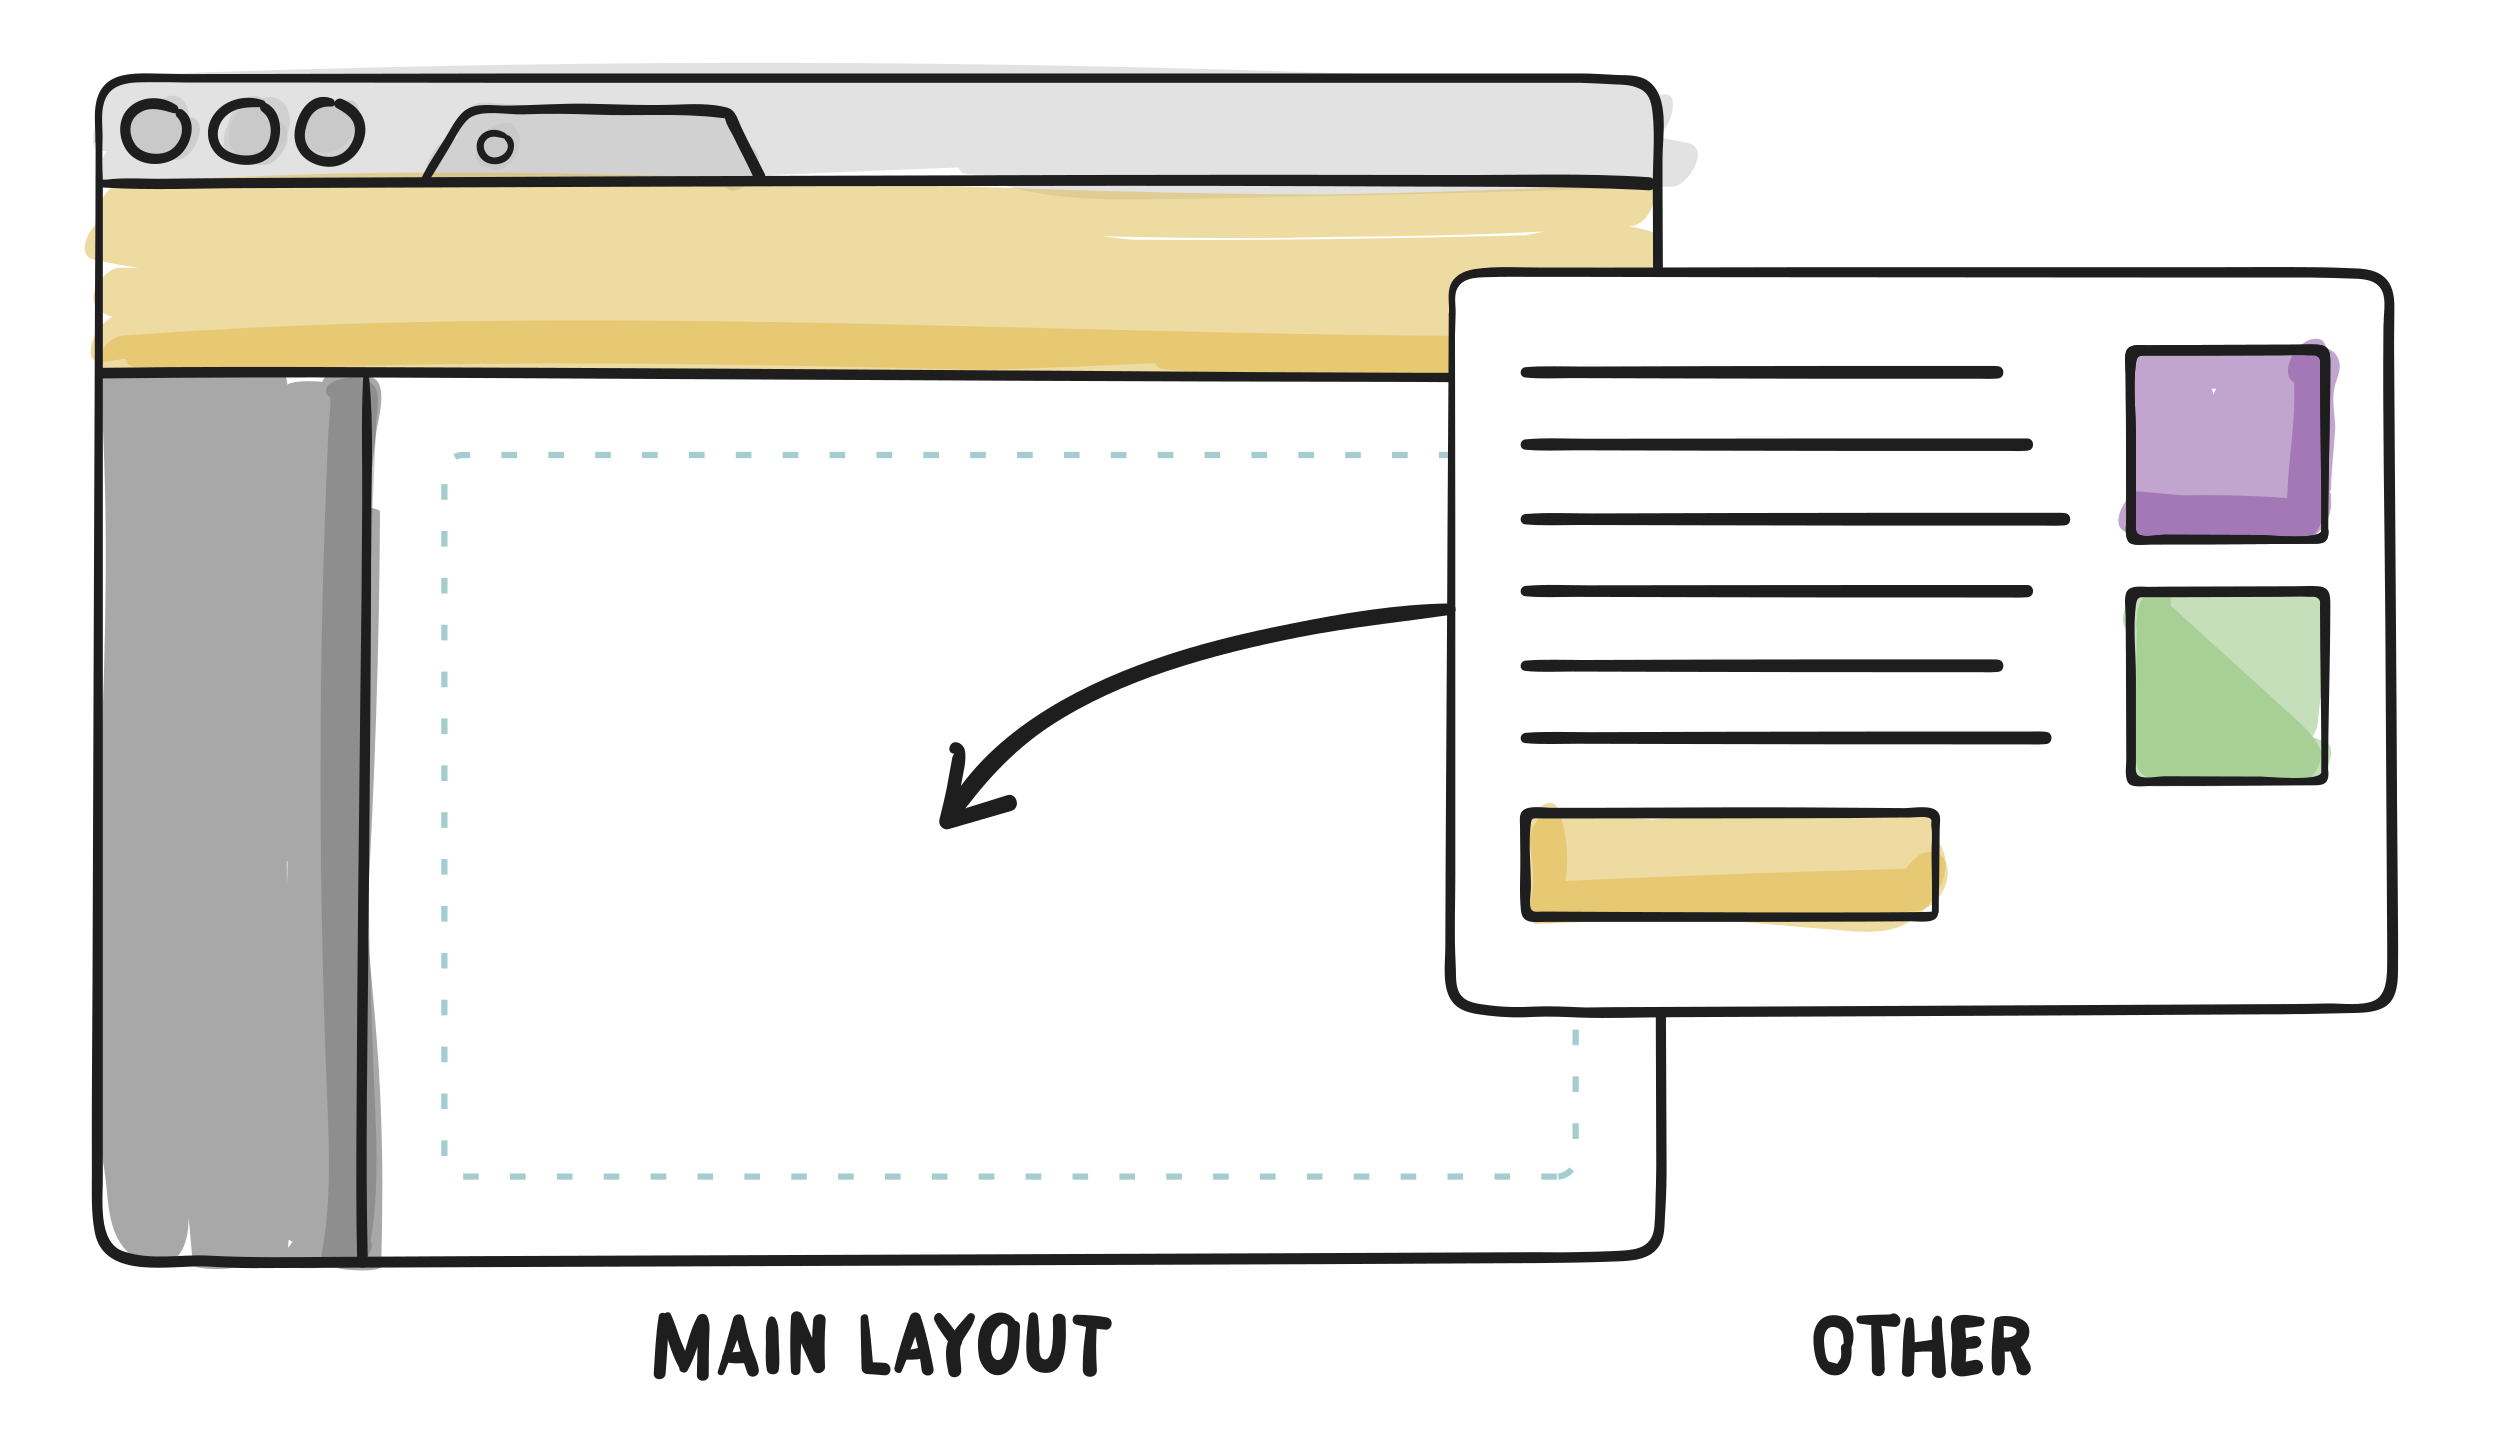 <?xml version="1.0" encoding="utf-8"?>
<!-- Generator: Adobe Illustrator 19.1.0, SVG Export Plug-In . SVG Version: 6.00 Build 0)  -->
<svg version="1.1" xmlns="http://www.w3.org/2000/svg" xmlns:xlink="http://www.w3.org/1999/xlink" x="0px" y="0px" width="800px"
	 height="460px" viewBox="0 0 800 460" style="enable-background:new 0 0 800 460;" xml:space="preserve">
<style type="text/css">
	.st0{fill:#FFFFFF;}
	.st1{opacity:0.5;fill:#C6C6C6;}
	.st2{opacity:0.6;fill:#C6C6C6;}
	.st3{opacity:0.7;fill:#C6C6C6;}
	.st4{opacity:0.5;fill:#DFB945;}
	.st5{opacity:0.5;fill:#515251;}
	.st6{opacity:0.3;fill:#515251;}
	.st7{opacity:0.5;fill:#559DD5;}
	.st8{opacity:0.5;fill:#63C8CE;}
	.st9{opacity:0.5;fill:#ADD255;}
	.st10{fill:#1E1E1E;}
	.st11{fill:none;stroke:#A5CCCE;stroke-width:2;stroke-miterlimit:10;stroke-dasharray:5,10;}
	.st12{opacity:0.5;fill:#8BC174;}
	.st13{opacity:0.5;fill:#864C9E;}
</style>
<g id="Layer_2">
	<rect class="st0" width="800" height="460"/>
</g>
<g id="Layer_5">
	<path class="st1" d="M540.3,45.8c-3.3-0.7-6.7-1.3-10-1.9c1.4-1.2,2.6-2.8,3.6-4.6c0.9-1.6,3.3-9.5-1.3-9.1
		c-0.6,0.1-1.3,0.1-1.9,0.2c-0.3-0.9-0.8-1.6-1.9-2.1c-13.6-6.2-28.5-3.4-42.8-2.5c-0.1,0-0.3,0-0.4,0
		c-112.8-5.3-225.7-6.9-338.6-4.8c-35.9,0.7-71.8,1.7-107.6,3.1c-3.5,0.1-6.2,3.3-7.3,6.4c-0.6,1.5-1.1,5.4,0.5,6.8
		c-1,1.1-1.8,2.4-2.3,3.8c-0.7,1.9-1.4,7.4,2.2,7.3c0.6,0,1.2,0,1.8-0.1c-3.2,4-5.4,11.1-0.5,11c48.4-1.2,96.7-2.4,145.1-3.6
		c0.4,0.3,0.9,0.5,1.5,0.6c7.9,1.5,15.8,1.7,23.7,1.5c8.2,0.5,16.4,1,24.7,1.5c1.7,0.1,3.5-1,4.9-2.7c5.4-0.2,10.7-0.4,16.1-0.7
		c19-0.8,37.9-1.6,56.9-2.3c0.4,1.1,1.2,1.9,2.7,2.1c1.6,0.2,3.2,0.3,4.7,0.2c0.2,0,0.4,0,0.6,0c0.2,0.9,0.7,1.6,1.7,1.9
		c16.6,5.8,33.8,6.2,51.1,6c18.4-0.2,36.8-0.6,55.2-1c37.5-0.8,75.1-1.8,112.6-3.1C540.4,59.4,547.4,47.3,540.3,45.8z"/>
	<path class="st2" d="M242,48.3c-1.7-1.8-4-2.1-6.3-2.1c2-3.8,2.5-8.4-1.4-8.6c-26.6-1.6-53.3-3.2-79.9-4.8c-4.3-0.3-8.7,7.2-8,11.3
		c-0.6,0-1.2,0-1.8,0c-5.3,0.2-12.2,13-5.2,13.7c12.8,1.4,25.8,1,38.7-0.1c3.1,0.1,6.3,0.1,9.4,0.2c7.9,0.3,15.7,0.6,23.6,1
		c3.9,0.2,7.8,0.4,11.8,0.6c2,0.1,3.9,0.2,5.9,0.3c1,0.1,2,0.1,2.9,0.2c0.3,0.1,0.5,0.1,0.7,0.1c0.5,0.5,1.1,0.9,1.8,0.9
		c3.4,0,5.3-2.3,7.1-4.9C242.4,54.5,243.7,50.3,242,48.3z"/>
	<path class="st2" d="M52.1,31.6c-0.9,0.6-1.8,1.3-2.6,2.2c-0.1-0.2-0.2-0.4-0.4-0.6c-1.8-3-6,0-7.4,1.8c-2,2.5-3.7,6.5-1.9,9.6
		c2,3.4,5.9,5.7,9.9,5.4c6.1-0.5,11-7,10.8-12.9C60.5,32.4,56.6,28.8,52.1,31.6z M53.5,36.4C53.5,36.4,53.5,36.4,53.5,36.4
		C53.6,36.4,53.6,36.4,53.5,36.4z"/>
	<path class="st2" d="M88.8,31.6c-1.8-0.7-3.5-0.7-5.1-0.3c-0.4-0.3-0.9-0.5-1.6-0.6c-4.7-0.3-8.4,4.6-9.2,9.5
		c-0.6,1.1-1.1,2.3-1.2,3.4c-0.2,1.3-0.4,3.4,0.6,4.3c2.7,2.5,5.8,3.4,9,2.8c2.4,0.1,4.9-0.7,6.9-2.3c2.9-2.5,4.8-6.6,4.6-10.4
		C92.6,35.3,91.3,32.6,88.8,31.6z"/>
	<path class="st2" d="M112.6,33.5c-1.8-1.5-4.2-1.8-6.4-1.2c-3.4,0.8-6.2,3.4-8,6.3c-1.5,2.5-3.1,9.1,0.8,10.2
		c0.5,1.3,1.3,2.4,2.6,3.1c2.2,1.2,4.8,0.7,6.9-0.4c3.5-1.8,6-5.8,6.7-9.6C115.7,38.7,115,35.6,112.6,33.5z"/>
	<path class="st3" d="M165.7,42.1c-0.3-0.6-0.6-1.2-1-1.8c-0.3-0.3-0.6-0.6-0.9-0.8c-0.6-0.3-1.2-0.4-1.8-0.3
		c-0.6,0.1-1.2,0.2-1.8,0.5c-1.4-0.2-3.1,0.8-4,1.6c-1.4,1.2-2.7,3.1-3.3,4.8c-0.9,2.5-1.3,6.7,2.2,7.3c0.5,0.1,0.9,0.1,1.3,0.1
		c0.6,1.1,2.3,1.3,3.3,1c1.5-0.4,3.1-1.7,4-2.8C165.9,49,167.5,45.2,165.7,42.1z"/>
	<path class="st3" d="M114.6,34.4c-0.7-3.4-4.8-2.5-6.7-0.7c0,0-0.1,0.1-0.1,0.1c-0.1-0.2-0.2-0.3-0.3-0.4c-0.8-0.8-1.2-1.2-2.4-1.4
		c-1-0.1-2.2,0.3-3.1,0.7c-2.4,1.3-4,3.7-5,6.1c-0.9,2.2-1.2,5.2,0.4,7.1c0.8,1,2,1.7,3.2,2.2c3.3,1.4,6.4,0.9,9.2-1.4
		C113.3,43.8,115.5,39,114.6,34.4z"/>
	<path class="st3" d="M91.2,40.3c-0.9-1.2-2.1-1.2-3.4-1.1c1-0.1,0-0.1-0.2-0.1c-0.3,0-0.6-0.1-0.9-0.1c-0.1,0-0.3-0.1-0.5-0.2
		c-0.3-0.2-0.7-0.3-1-0.5c-0.2-0.1-0.3-0.2-0.4-0.3c0.4-2.3,0-5-2.6-5.4c-4-0.5-7.1,3.9-8.3,7.2c-1.1,2.8-1,6,0.8,8.6
		c2.5,3.6,6.6,4.8,10.8,4.3c1.4-0.1,3.2-1.8,4-2.8c1.2-1.4,2.2-3.4,2.5-5.2C92,43.2,92.1,41.5,91.2,40.3z"/>
	<path class="st3" d="M61.1,37.5c-3.3-0.6-6.4-1.6-9.3-3c-0.3-0.3-0.6-0.6-1.1-0.8c-0.6-0.2-1.2-0.5-1.8-0.7
		c-3.2-1.3-6.2,1.7-7.6,4.2c-1.3,2.2-2.8,7,0.1,8.7c4.5,2.6,9.4,4.3,14.5,5.2C61.6,52.2,67.7,38.7,61.1,37.5z"/>
	<path class="st4" d="M534.6,103.8c-1.8-0.2-3.6-0.4-5.4-0.5c-0.1-1.7-0.4-3.5-0.7-5.2c3.5-3.6,6.8-11.3,1.2-11.8
		c-0.6-0.1-1.2-0.1-1.7-0.1c1.1-1,2-2.4,2.7-3.7c0.9-1.8,2.3-6.8-0.6-7.8c-2.9-1.1-5.8-1.8-8.7-2.2c3.5-0.3,6.2-3.2,7.3-6.4
		c0.7-1.9,1.4-7.5-2.2-7.3c-34.3,1.5-68.5,2.9-102.8,3.4c-92.2,0-184.3-6.8-276.5-7c-36-0.1-72,0.9-107.9,3.6
		c-3.5,0.3-6.2,3.2-7.3,6.4c-0.4,1.1-0.9,3.8-0.3,5.6c-4.1,3.3-7.1,11.1-1.6,12.3c4.7,1.1,9.5,1.9,14.2,2.6c-2,0-4,0-6.1,0
		c-4.3,0-11.1,8.6-7.2,12.5c2,2,3.1,2.8,4.9,3.1c-1.1,0.8-2.1,1.6-3.1,2.5c-2.8,2.4-7.1,13,0.2,12c2.4-0.3,4.8-0.7,7.2-1
		c0.2,1.5,1,2.5,2.9,2.6c92,3.7,184.2,4,276.2,0.9c16.8-0.6,33.7-1.3,50.5-2.1c0.4,1.1,1.2,1.9,2.7,2c27.8,2.7,55.8,3.7,83.7,2.9
		c24.1,0.8,48.2,1.6,72.3,2.5c5.1,0.2,8.9-7,7.6-11.6C538.1,108.3,538.2,104.2,534.6,103.8z M494.2,74.1c-2,0.4-4,0.8-6,1.2
		c-42.1,1-84.2,1.8-126.3,1.4c-3.2-0.4-6.3-0.7-9.5-1.1c19.7,0.5,39.4,0.7,59.2,0.5c5.1-0.1,10.2-0.2,15.3-0.3
		C449.3,75.7,471.8,75.2,494.2,74.1z M517.8,105.5C517.9,105.5,517.9,105.5,517.8,105.5c0.1,0.4,0.2,0.9,0.3,1.4c0,0-0.1,0-0.1,0
		C518,106.3,518,105.9,517.8,105.5z"/>
	<path class="st5" d="M121.9,355.8c-0.7-20.3-2.9-40.4-4.6-60.6c2.6-43.8,4.1-87.6,4.3-131.5c0-0.6-1.6-1-3.8-1.3
		c0.7-7.8,1.5-15.6,2.5-23.4c0.6-4.5,2.5-10.4,1.4-14.9c-0.8-3.4-3.5-3.9-6.7-4.2c-2-0.2-10.1-1.2-11.3,1.1
		c-0.2,0.4-0.4,0.8-0.6,1.2c-4-0.5-9.9-0.2-11.1,0.9c-0.2-1.2-0.4-2.4-0.7-3.5c-0.5-2-11.4-2-14.3-0.5c-4.2-0.7-11.9-1-12.3,1
		c0,0.2-0.1,0.4-0.1,0.7c-0.8-0.8-1.9-1.4-3.3-1.7c-4.7-1.1-11.6-1.6-15.9,1.3c-3.8-0.9-12.9-0.8-13.4,0.9c-0.5,1.8-1.1,3.6-1.6,5.3
		c0,0.1,0.7,0.4,2,0.6c2.3,37.7,1.5,75.4,0,113.1c-1.6,39.9-3.4,79.9-0.8,119.8c0.7,10.7,1.6,10.4,2.6,21.1
		c0.7,7.6,1.7,15.8,8.2,20.8c2,1.5,12.8,2.1,14.5,0c2.7-3.2,3.4-7.7,3.5-12.3c0.4,5,0.9,9.9,1.3,14.9c0.2,2,14.9,2,15,0
		c0-0.2,0-0.3,0-0.5c1.4,1.1,9.3,1.5,12.9,0.7c2.3,0.9,5.1,1,7.5,1c2.8,0.1,6.2,0.1,9.2-0.8c0.5,0.3,1.1,0.6,1.7,0.8
		c1.5,0.6,13.9,1.6,14-0.7C122.4,385.1,122.6,376,121.9,355.8z M91.8,283.9c0-2.8,0-5.6,0-8.3c0.1,0,0.1,0,0.2,0
		C92,278.3,91.9,281.1,91.8,283.9z M92.4,396.7c0.4,0.2,0.8,0.5,1.2,0.7c-0.4,0.7-1,1.3-1.5,1.9C92.2,398.4,92.3,397.6,92.4,396.7z"
		/>
	<path class="st6" d="M120.1,355.7c-0.9-19.1-1.5-38.2-1.9-57.3c-0.8-38.3-0.7-76.7,0.4-115c0.3-10.6,0.6-21.1,1.1-31.7
		c0.2-5.6,0.5-11.2,0.7-16.8c0.2-4,1.8-9.3-1.5-12.3c-3.1-2.8-9.7-1.9-13,0c-1.1,0.6-1.5,1.3-1.6,2.6c-0.1,0.8,0.7,1.5,1.4,1.9
		c0.1,3.5-0.4,7.4-0.6,10.8c-0.2,4.6-0.4,9.2-0.6,13.9c-0.4,9.6-0.7,19.2-1,28.7c-0.5,18.8-0.9,37.7-0.9,56.5
		c-0.2,37.3,0.5,74.7,2,112c0.7,17.8,1.6,34.9-1.7,52.5c-0.8,4.2,13.2,4.4,14.7,0.9c0.4-1,0.9-2,1.3-3c0.4-0.8,0.2-1.5-0.3-2.1
		C120.9,383.3,120.7,369.8,120.1,355.7z"/>
	<path class="st4" d="M530.3,107.2c-127.5,2.2-254.8-6.3-382.3-4.4c-36.3,0.5-72.5,1.9-108.7,4.6c-3.5,0.3-6.2,3.2-7.3,6.4
		c-0.7,1.8-1.4,7.6,2.2,7.3c127.2-9.4,254.7-2.5,382.1-0.4c36.3,0.6,72.6,0.8,109,0.2C531,120.8,536.7,107.1,530.3,107.2z"/>
</g>
<g id="Layer_1">
</g>
<g id="Layer_6">
	<g>
		<g>
			<g>
				<path class="st10" d="M210.8,421.2c-1,6-1.2,12.2-1.6,18.3c-0.2,2.4,3.7,2.5,3.8,0c0.4-5.9,1-12,0.7-17.9
					C213.7,420,211.1,419.4,210.8,421.2L210.8,421.2z"/>
			</g>
		</g>
		<g>
			<g>
				<path class="st10" d="M212.2,421.7c0.7,5.1,2.6,11.4,5.1,15.9c1,1.8,3.8,0.6,3.3-1.4c-0.7-2.8-2.1-5.4-3.1-8.1
					c-0.9-2.5-1.7-5.1-2.8-7.5C213.9,419.1,212,420.3,212.2,421.7L212.2,421.7z"/>
			</g>
		</g>
		<g>
			<g>
				<path class="st10" d="M220,438.6c2.8-4.9,3.7-10.5,6.3-15.5c-1,0-2.1,0-3.1,0c1,1.8,0.1,6.2,0,8.1c-0.1,2.9-0.1,5.8-0.2,8.8
					c-0.1,2.4,3.8,2.5,3.8,0c0-3.6,0-7.2,0.1-10.8c0-2.6,0.6-5.5-0.6-7.9c-0.6-1.2-2.4-1.1-3.1,0c-2.8,5.1-3.6,10.9-5.7,16.3
					C216.9,439,219.3,439.9,220,438.6L220,438.6z"/>
			</g>
		</g>
		<g>
			<g>
				<path class="st10" d="M231.8,439.3c2.1-5.5,4.4-10.9,6.3-16.5c-1.2,0-2.3,0-3.5,0c1.1,5.6,2.6,11.1,4.5,16.4
					c0.8,2.3,4.1,1.4,3.7-1c-0.4-2.5-1.7-5.1-2.5-7.5c-0.9-2.9-1.6-5.9-2.2-8.8c-0.4-1.8-3-1.7-3.5,0c-1.6,5.6-3,11.3-4.9,16.9
					C229.3,440.1,231.3,440.6,231.8,439.3L231.8,439.3z"/>
			</g>
		</g>
		<g>
			<g>
				<path class="st10" d="M232.1,435.8c1.9,0.6,4,0.5,5.9,0.4c2.8-0.1,2.3-4.3-0.5-3.8c-1.8,0.3-3.6,0.3-5.4,0.6
					C230.7,433.3,230.9,435.4,232.1,435.8L232.1,435.8z"/>
			</g>
		</g>
		<g>
			<g>
				<path class="st10" d="M245.9,421.9c-1.1,2.4-0.8,5.1-0.8,7.7c0,2.9-0.3,5.9,0.3,8.8c0.3,1.8,3.5,1.9,3.8,0
					c0.4-2.9,0.1-5.9,0-8.8c-0.1-2.6,0.2-5.4-1.1-7.7C247.6,421.1,246.3,421,245.9,421.9L245.9,421.9z"/>
			</g>
		</g>
		<g>
			<g>
				<path class="st10" d="M256.1,438.6c0.1-5.7,0.3-11.5,0.8-17.2c-1.3,0.2-2.5,0.3-3.8,0.5c2.1,5.6,4.6,11,7.1,16.5
					c0.9,1.9,3.9,0.9,3.8-1c-0.2-5-0.2-9.9,0.2-14.9c0.2-2.6-3.8-2.6-4,0c-0.4,4.9-0.5,9.9-0.2,14.9c1.3-0.3,2.5-0.7,3.8-1
					c-2.6-5-4.8-10.2-6.9-15.4c-0.8-2-3.7-1.8-3.8,0.5c-0.3,5.7-0.3,11.4,0,17.2C253.2,440.5,256.1,440.5,256.1,438.6L256.1,438.6z"
					/>
			</g>
		</g>
		<g>
			<g>
				<path class="st10" d="M275.4,421.8c0,5.3,0.2,10.6,0.3,16c0,1.1,0.9,1.9,1.9,1.9c1.8,0.1,3.6,0.2,5.4,0.4c2.6,0.2,2.6-3.9,0-4
					c-1.8-0.1-3.6-0.2-5.4-0.2c0.6,0.6,1.3,1.3,1.9,1.9c-0.5-5.4-0.9-10.9-1.7-16.3C277.7,420,275.4,420.4,275.4,421.8L275.4,421.8z
					"/>
			</g>
		</g>
		<g>
			<g>
				<path class="st10" d="M288.6,438.7c2.3-5.4,4.4-11,6.1-16.6c-1.1,0-2.3,0-3.4,0c1.6,5.3,3,10.7,3.6,16.2
					c0.3,2.8,4.4,2.3,3.8-0.5c-1.1-5.6-2.3-11.2-4.1-16.6c-0.6-1.7-2.8-1.6-3.4,0c-1.9,5.4-3.7,11-5,16.6
					C286,439.1,288,440.1,288.6,438.7L288.6,438.7z"/>
			</g>
		</g>
		<g>
			<g>
				<path class="st10" d="M289,435c2,0.2,4,0.1,6-0.2c2.3-0.3,1.4-4.1-1-3.5c-1.6,0.4-3.3,0.7-5,0.8
					C287.1,432.1,287.1,434.9,289,435L289,435z"/>
			</g>
		</g>
		<g>
			<g>
				<path class="st10" d="M299,422.5c1.3,2.8,3.4,5.4,5.2,7.9c1.6,2.3,5-0.2,3.1-2.4c-2.1-2.4-3.7-5.1-5.9-7.4
					C300.2,419.3,298.4,421,299,422.5L299,422.5z"/>
			</g>
		</g>
		<g>
			<g>
				<path class="st10" d="M309.8,420.6c-2.1,2.4-4.8,5.2-6.2,8.1c-1.5,3.1-0.8,7.2-0.1,10.5c0.5,2.4,4.1,1.8,4.1-0.6
					c0-3.3-1.2-6.6,0.5-9.7c1.3-2.4,3.1-4.3,3.8-7C312.4,420.6,310.7,419.6,309.8,420.6L309.8,420.6z"/>
			</g>
		</g>
		<g>
			<g>
				<path class="st10" d="M325.6,425.2c0-4.1-4.6-6.4-8.1-4.5c-4.5,2.4-5,8.4-4.3,13c0.6,4,4.3,8,8.5,5.7c4.8-2.6,4.5-10.3,4.7-14.9
					c0.1-2.5-3.9-2.5-3.9,0c0,2.1,0,4.2-0.4,6.3c-0.2,1.1-0.6,2.6-1.2,3.5c-1.1,1.6-2.9,1-3.5-0.9c-0.5-1.6-0.4-3.9,0-5.6
					c0.4-1.9,4.1-7,5.6-2.3C323.4,427,325.7,426.8,325.6,425.2L325.6,425.2z"/>
			</g>
		</g>
		<g>
			<g>
				<path class="st10" d="M329.2,421.3c-0.5,4.1-1.1,8.9-0.6,13c0.3,2.8,2.5,4.8,5.4,5c8,0.8,7.1-11.9,7-16.9c0-2.7-4.2-2.7-4.1,0
					c0.1,1.8,0.7,14-3.1,12.5c-1.7-0.7-1.2-5.1-1.2-6.5c-0.1-2.4-0.2-4.8-0.5-7.1C331.8,419.5,329.4,419.5,329.2,421.3L329.2,421.3z
					"/>
			</g>
		</g>
		<g>
			<g>
				<path class="st10" d="M344.4,423.9c3,0.7,6.3,1.4,9.4,1.6c2.2,0.1,2.7-3.4,0.5-3.9c-3-0.6-6.4-0.8-9.5-0.9
					C343,420.6,342.6,423.4,344.4,423.9L344.4,423.9z"/>
			</g>
		</g>
		<g>
			<g>
				<path class="st10" d="M347.8,423c-0.8,5.1-1.4,10.2-1.3,15.4c0,2.9,4.7,2.9,4.5,0c-0.3-5-0.4-9.9,0.1-14.9
					C351.4,421.5,348.2,421.1,347.8,423L347.8,423z"/>
			</g>
		</g>
	</g>
	<g>
		<g>
			<path class="st10" d="M32.9,60c15.5,1,31.3,0.2,46.9,0.2c37.1-0.1,74.2-0.3,111.3-0.4c45.7-0.2,91.4-0.3,137-0.3
				c41.3-0.1,82.6,0,124,0.2c24,0.1,48-0.1,72,1c1.2,0.1,2.3,0.1,3.5,0.2c2.7,0.2,2.7-4.1,0-4.2c-21-1.4-42.3-0.6-63.3-0.7
				c-39.9-0.1-79.9-0.1-119.8,0c-45.8,0.1-91.7,0.3-137.5,0.4c-38.8,0.2-77.6,0.3-116.5,0.5c-12.7,0.1-25.3,0.1-38,0.3
				c-6,0.1-12.6-0.5-18.6,0.3c-0.3,0-0.7,0-1,0C31.3,57.4,31.3,59.9,32.9,60L32.9,60z"/>
		</g>
	</g>
	<g>
		<g>
			<path class="st10" d="M56.5,33.7c-5-3.5-12.5-3.1-16.3,2C37.1,40,38.3,47,42.5,50.2c4.5,3.5,12,2.9,15.8-1.3
				c3.3-3.7,4.7-10.6,0.1-13.8c-1.4-1-2.9,1.2-1.8,2.3c2.9,2.9,1.6,7.6-1.3,10.1c-3.1,2.7-9.8,2.2-12.1-1.4c-2.2-3.3-2.1-7.7,1.5-10
				c3.4-2.2,7.3-0.9,10.8,0.1C57,36.6,57.7,34.6,56.5,33.7L56.5,33.7z"/>
		</g>
	</g>
	<g>
		<g>
			<path class="st10" d="M84.2,32.1C78.3,30,71,32,67.8,37.7C65,42.8,67,49.3,72.5,51.5c5.2,2.1,12.4,2,15.5-3.4
				c2.5-4.5,2.5-12.2-2.6-15c-1.8-1-3,1.5-1.5,2.6c3.3,2.5,3.5,7.9,1.2,11.3c-2.5,3.7-8.8,3.2-12.3,1.3c-4.3-2.4-3.8-8.1-0.6-11.1
				c3.2-3.1,7.6-2.9,11.7-2.9C85.3,34.3,85.4,32.5,84.2,32.1L84.2,32.1z"/>
		</g>
	</g>
	<g>
		<g>
			<path class="st10" d="M106.2,31.5c-6.4-2.3-10.6,3.8-11.7,9.3c-1.3,6.3,2.5,11.3,8.8,12.4c5.6,1,10.7-2.3,12.8-7.5
				c2.4-6.3-0.6-11.5-6.6-14c-1.9-0.8-3.7,1.8-1.7,2.9c3.6,2,6.5,4,5.6,8.7c-0.8,3.8-3.9,6.9-7.9,6.9c-5,0.1-8.8-3.4-7.8-8.5
				c0.9-4.6,3.3-7.9,8.3-7.6C107.4,34.2,107.5,32,106.2,31.5L106.2,31.5z"/>
		</g>
	</g>
	<g>
		<g>
			<path class="st10" d="M136.4,59.1c2.5-3.6,4.6-7.4,6.9-11.1c1.9-3,4-7.8,6.8-10.1c3.7-3,12.7-1.1,17.3-1.3
				c7.8-0.3,15.5-0.2,23.3,0.1c13.2,0.5,26.7-0.6,39.8,1c0.7,0.1,1.5,0.1,2.1,0.3c-1.6-0.5-0.7-0.9-0.5,0.2c0.3,1.7,1.7,3.7,2.5,5.3
				c2.2,4.7,4.8,9.2,6.8,14c1,2.2,4.4,0.3,3.3-1.9c-2.5-5-5.1-9.8-7.5-14.9c-1.3-2.7-1.7-5.5-4.6-6.3c-5.3-1.4-11.5-1.1-16.9-0.9
				c-9,0.3-18-0.1-26.9-0.3c-8.8-0.2-17.5,0.5-26.3,0.6c-4.1,0.1-10.4-1.2-13.9,1.7c-2.8,2.2-4.8,6.7-6.7,9.6
				c-2.6,4.2-5.5,8.4-7.5,12.9C133.8,59.3,135.5,60.3,136.4,59.1L136.4,59.1z"/>
		</g>
	</g>
	<g>
		<g>
			<path class="st10" d="M162,42.9c-2.4-1.9-6.2-1.9-8.3,0.6c-1.9,2.2-1.4,6,0.9,7.8c2.3,1.9,6.3,1.6,8.3-0.6c1.7-1.9,2.5-5.6,0-7.3
				c-1-0.6-1.9,0.8-1.2,1.5c3.2,3.5-3.8,7.8-6.2,4c-1-1.5-1-3.5,0.6-4.6c1.6-1.1,3.5-0.3,5.2,0C161.9,44.6,162.7,43.5,162,42.9
				L162,42.9z"/>
		</g>
	</g>
	<g>
		<g>
			<path class="st10" d="M32.8,45.4c0.2-4.1-0.7-8.6,0.5-12.6c2.1-7.2,10.1-6.4,16.1-6.5c3.3,0,6.6,0,9.8,0.1c1.4,0,2.7,0,4.1,0
				c7.1,0,14.2,0,21.3,0c27.5,0,54.9,0.1,82.4,0.1c37.4,0,74.9,0,112.3,0c37.5,0,75.1,0,112.6,0c28.3,0,56.7,0,85,0
				c7.6,0,15.3,0,22.9,0c1.7,0,3.4,0,5.1,0c0.2,0,0.5,0,0.7,0c3.7,0.1,7.3,0.3,11,0.5c2.7,0.1,4.9,0.1,7.4,1.1
				c3.6,1.3,4.4,4.3,4.8,7.9c0.9,7.6,0,16.3,0.1,24.1c0,10.7,0.1,21.4,0.1,32.1c0.1,34.4,0.2,68.9,0.4,103.3
				c0.1,37.3,0.3,74.5,0.4,111.8c0.1,21.8,0.1,43.7,0.2,65.5c0,2.3-0.1,4.5-0.1,6.8c-0.2,4.3-0.1,8.7-0.5,12.9
				c-0.6,6.3-5,7.4-10.4,7.7c-5.2,0.3-10.5,0.4-15.7,0.5c-4,0.1-8,0-12.1,0c-23.6,0.1-47.3,0.2-70.9,0.3
				c-36.1,0.1-72.3,0.3-108.4,0.4c-38.1,0.1-76.3,0.3-114.4,0.4c-30.2,0.1-60.4,0.2-90.6,0.4c-13.4,0.1-26.9,0.3-40.2-0.4
				c-9.3-0.5-18.2,1.7-27.3-1.4c-8.3-2.9-6.4-16.9-6.5-24c0-1.2,0-2.3,0-3.5c0-8.1,0-16.2,0-24.3c0-31.8,0-63.5,0-95.3
				c0-38.3,0-76.5,0-114.8c0-27.1,0-54.2,0-81.3C32.7,53.4,32.7,49.4,32.8,45.4c0-1.4-2.2-1.4-2.2,0c0,16.1-0.1,32.1-0.2,48.2
				c-0.1,35.9-0.3,71.9-0.4,107.8c-0.1,37.5-0.3,75.1-0.4,112.6c-0.1,20.4-0.3,40.7-0.2,61.1c0,6.3-0.3,12.9,0.9,19.1
				c2.9,15.9,25.1,10.4,36.3,11.1c4.8,0.3,9.4,0.5,14.3,0.5c23.1-0.1,46.2-0.2,69.2-0.3c36.4-0.1,72.9-0.3,109.3-0.4
				c39.1-0.1,78.3-0.3,117.4-0.4c30.6-0.1,61.3-0.2,91.9-0.4c15.9-0.1,31.8,0,47.6-0.6c5.1-0.2,11.6-0.2,14.7-5.1
				c1.4-2.2,1.6-4.9,1.7-7.5c0.3-5.1,0.6-10.3,0.6-15.4c0-1.2,0-2.4,0-3.5c0-8.4-0.1-16.8-0.1-25.2c-0.2-33-0.3-65.9-0.4-98.9
				c-0.2-38.7-0.3-77.5-0.5-116.2c-0.1-25.1-0.2-50.3-0.3-75.4c0-2,0-3.9,0-5.9c0-7.2,2.5-20.1-4.9-24.9c-2.8-1.8-6.5-1.6-9.6-1.7
				c-4-0.2-8-0.5-11.9-0.5c-0.2,0-0.5,0-0.7,0c-1.8,0-3.5,0-5.3,0c-20.8,0-41.5,0-62.3,0c-35.1,0-70.3,0-105.4,0
				c-39.5,0-79.1,0-118.6,0c-33.4,0-66.9,0-100.3,0.1c-17.4,0-34.7,0.1-52.1,0.1c-2.6,0-5.1,0-7.7-0.1c-5.7,0-14.6-1.1-19.2,3.1
				c-5.1,4.7-3.3,12.6-3.5,18.7C30.5,46.8,32.7,46.8,32.8,45.4z"/>
		</g>
	</g>
	<g>
		<g>
			<path class="st10" d="M116.2,120.8c-0.7,13.6-0.2,27.2-0.3,40.8c-0.1,20.5-0.3,41-0.6,61.5c-0.5,44.5-1,88.9-1.2,133.4
				c-0.1,15.8-0.2,31.7,0.2,47.5c0.1,2.2,3.4,2.2,3.4,0c-0.8-34.1-0.1-68.2,0.2-102.3c0.4-44.5,0.8-88.9,0.9-133.4
				c0-15.7,0.9-31.8-0.7-47.5C118,119.6,116.3,119.6,116.2,120.8L116.2,120.8z"/>
		</g>
	</g>
	<g>
		<g>
			<path class="st10" d="M530.8,119.6c-25-0.7-50.2-0.2-75.2-0.3c-35.7-0.1-71.3-0.3-107-0.6c-76.4-0.5-152.8-1-229.2-1.2
				c-28.8-0.1-57.7-0.2-86.5,0.2c-2.2,0-2.2,3.4,0,3.4c60.7-0.7,121.5-0.1,182.2,0.2c76.4,0.4,152.8,0.8,229.2,0.9
				c28.8,0,57.8,0.9,86.5-0.7C532,121.5,532.1,119.7,530.8,119.6L530.8,119.6z"/>
		</g>
	</g>
	<path class="st11" d="M498.2,376.5h-350c-3.3,0-6-2.7-6-6V151.6c0-3.3,2.7-6,6-6h350c3.3,0,6,2.7,6,6v218.8
		C504.2,373.8,501.5,376.5,498.2,376.5z"/>
	<g>
		<path class="st0" d="M464.7,100.4c0.2-2.2-0.3-4.3-0.1-6.5c0.3-2.2,1.5-4.4,4.4-5.5c0.7-0.3,1.5-0.5,2.3-0.6
			c1.7-0.3,3.5-0.4,5.3-0.5c5.1-0.2,10.2-0.1,15.2-0.1l247.7,0c4.9,0.1,9.7,0.3,14.6,0.4c2.1,0.1,4.3,0.1,6.1,0.9
			c1.3,0.6,2.3,1.5,2.9,2.5c1.5,2.3,1.4,5,1.3,7.5c-0.1,1.6-0.1,3.3-0.2,4.9l1.3,202.1c-0.2,3.3-0.4,6.6-0.6,9.9
			c-0.1,1.5-0.2,3-1.5,4.3c-2.3,2.3-7.1,2.6-11.3,2.7c-5,0.1-10,0.2-14.9,0.3l-233,1c-2.7-0.3-5.4-0.4-8.1-0.4
			c-2.9,0-5.8,0.3-8.6,0.4c-4.9,0.1-9.8-0.2-14.5-1c-1.7-0.3-3.4-0.7-4.8-1.4c-3.2-1.7-3.6-4.8-3.8-7.5c-0.1-2.7-0.3-5.3-0.4-8
			L464.7,100.4z"/>
		<g>
			<path class="st10" d="M465.8,100.4c0.1-2.3-0.5-5.1,0.2-7.3c1.5-4.2,6.1-4.3,9.8-4.4c5.4-0.2,10.8-0.1,16.1-0.1
				c0.6,0,1.1,0,1.7,0c3.8,0,7.7,0,11.5,0c16.1,0,32.3,0.1,48.4,0.1c43.8,0,87.6,0.1,131.5,0.1c15,0,30.1,0,45.1,0c3,0,6.1,0,9.1,0
				c5,0.1,10,0.2,15,0.4c4.3,0.2,8.1,1.3,8.7,6.3c0.3,2.1,0,4.3-0.1,6.4c0,0.7,0,1.4-0.1,2.1c-0.3,31.5,0.4,63.1,0.6,94.7
				c0.2,34.8,0.4,69.7,0.6,104.5c0,0.8,0,1.6,0,2.5c-0.1,4.2,0.6,11.9-3.8,14.3c-3.9,2.1-11.1,1-15.3,1.1c-4.1,0.1-8.2,0.2-12.3,0.2
				c-13.5,0.1-27,0.1-40.5,0.2c-43.5,0.2-87,0.4-130.4,0.6c-15.7,0.1-31.4,0.1-47.1,0.2c-3.2,0-6.5,0.2-9.7,0
				c-4.6-0.2-9.1-0.4-13.7-0.2c-5.3,0.3-10.6,0.2-16-0.6c-3.6-0.5-7.5-1-8.7-5.3c-0.7-2.5-0.4-5.5-0.6-8.1
				c-0.5-9.2-0.1-18.6-0.1-27.8c0-20,0-40.1,0-60.1c0-37.7,0-75.3-0.1-113C465.7,104.9,465.7,102.7,465.8,100.4c0-1.4-2.2-1.4-2.2,0
				c-0.1,30.5-0.4,60.9-0.5,91.4c-0.2,37-0.5,73.9-0.6,110.9c0,5.8-1.3,13.7,2.5,18.2c2.7,3.2,7.4,3.6,11.3,4.1
				c4.9,0.6,9.9,0.7,14.8,0.4c4.7-0.2,9.2,0,13.8,0.2c10.3,0.4,20.8-0.1,31.1-0.1c44.2-0.2,88.3-0.4,132.5-0.6
				c17.9-0.1,35.8-0.2,53.7-0.3c4.4,0,8.8,0,13.2-0.1c0.7,0,1.3,0,2,0c4.7-0.1,9.3-0.2,14-0.3c3.6-0.1,7.9,0,11.2-1.7
				c5.8-2.9,4.6-11.6,4.8-17c0-0.9,0-1.9,0-2.8c0-5.3-0.1-10.5-0.1-15.8c-0.2-19.7-0.3-39.4-0.4-59.2c-0.3-39.2-0.5-78.5-0.8-117.7
				c0-3.9,0.1-7.7,0.1-11.6c0.1-8.5-3.6-12.1-11.9-12.5c-5-0.2-10.1-0.4-15.1-0.4c-9.9-0.1-19.8,0-29.6,0c-43.6,0-87.1,0-130.7,0
				c-28.9,0-57.8,0.2-86.7,0.1c-6.7,0-13.6-0.5-20.2,0.5c-2.7,0.4-5.4,1.4-7.1,3.7c-2.1,3-1.1,6.8-1.2,10.3
				C463.5,101.9,465.7,101.9,465.8,100.4z"/>
		</g>
	</g>
	<g>
		<g>
			<g>
				<path class="st10" d="M592.3,431.5c1.7-3.6,0.9-9.4-3.5-10.4c-5.3-1.2-8.4,2.1-8.5,7.2c0,4,0.8,10.8,5.7,11.7
					c5.3,1,6.7-4.5,6.5-8.5c-0.1-2.2-3.6-2.2-3.4,0c0.1,1,0.2,2.3-0.1,3.2c-0.4,0.6-0.7,1.2-1.1,1.7c-0.9-0.2-1.8-0.5-2.7-0.7
					c-1.2-1-1.4-4.9-1.5-6.2c-0.2-2.8,0.9-5.8,4.2-4.6c2.3,0.8,2,3.9,2.1,6.1C590.1,432.1,591.8,432.7,592.3,431.5L592.3,431.5z"/>
			</g>
		</g>
		<g>
			<g>
				<path class="st10" d="M595.3,423.6c3.6,0.5,7.3,0.7,10.9,1c1.8,0.1,2.5-2.2,1.4-3.4c-0.1-0.1-0.2-0.2-0.3-0.3
					c-1.5-1.7-4.3,0.5-3.1,2.4c0.1,0.1,0.1,0.2,0.2,0.3c0.6-1,1.2-2,1.7-3c-3.6,0.1-7.3,0.1-10.9,0.4
					C593.6,421.1,593.7,423.4,595.3,423.6L595.3,423.6z"/>
			</g>
		</g>
		<g>
			<g>
				<path class="st10" d="M598.8,423.6c0,4.9,0.2,9.8,0.2,14.8c0,2.2,3.5,2.8,4,0.5c0-0.2,0.1-0.3,0.1-0.5c0.5-2.6-3.4-3.6-3.9-1.1
					c0,0.2-0.1,0.3-0.1,0.5c1.3,0.2,2.6,0.4,4,0.5c-0.1-5.1-0.4-10.2-1.2-15.2C601.5,421.4,598.8,421.9,598.8,423.6L598.8,423.6z"/>
			</g>
		</g>
		<g>
			<g>
				<path class="st10" d="M609.8,422.5c-1.1,5.2-0.8,10.9-1.2,16.2c-0.2,2.5,3.9,2.5,3.9,0c0-5.3,0.6-10.9-0.2-16.2
					C612.1,421.2,610,421.3,609.8,422.5L609.8,422.5z"/>
			</g>
		</g>
		<g>
			<g>
				<path class="st10" d="M611.1,432.9c2.5-0.3,5.1-0.6,7.7-0.3c2.6,0.3,2.6-4.5-0.5-3.9c-2.5,0.5-5.1,0.7-7.6,1.1
					C608.9,430.1,609.3,433.1,611.1,432.9L611.1,432.9z"/>
			</g>
		</g>
		<g>
			<g>
				<path class="st10" d="M621,423.6C621.1,423.6,621.1,423.6,621,423.6c0.4-0.4,0.6-1,0.4-1.4c0,0,0-0.1,0-0.1
					c-0.4-1-1.6-1.5-2.4-0.6c-1.4,1.5-0.7,4.9-0.7,6.8c0,3.5-0.1,6.9-0.1,10.4c1.5-0.2,3-0.4,4.5-0.6c-0.1-0.3-0.1-0.6-0.2-0.8
					c-0.5-2.4-4.4-1.9-4.3,0.6c0,0.3,0,0.6,0,0.9c0.1,2.9,4.7,2.9,4.5,0c-0.3-5.4-1.2-10.8-1.3-16.2c-0.4,0.5-0.7,0.9-1.1,1.4
					c0,0,0.1,0,0.1,0c-0.6-0.4-1.1-0.9-1.7-1.3c0,0,0,0.1,0,0.1C618.7,423.9,620.3,424.4,621,423.6L621,423.6z"/>
			</g>
		</g>
		<g>
			<g>
				<path class="st10" d="M634,421.5c-2.4-0.4-6.5-1.5-8.5,0.1c-2.1,1.7-0.9,5.7-0.8,7.9c0,1.8,0,3.7-0.2,5.5
					c-0.1,1.2-0.4,2.5,0.2,3.7c1.4,2.9,5.2,1.4,7.6,1.1c3.4-0.4,2.8-5.3-0.6-4.6c-1.4,0.3-3,0.7-4.5,0.7c0.5,0.2,1.1,0.4,1.6,0.7
					c0.2,0.1,0.4-3,0.4-3.7c0-1.8,0-3.7-0.1-5.5c-0.1-0.7-0.2-1.5-0.2-2.2c-0.2-1.9-0.1-0.3,0-0.3c1.7,0,3.5-0.3,5.2-0.6
					C635.4,424,635.4,421.8,634,421.5L634,421.5z"/>
			</g>
		</g>
		<g>
			<g>
				<path class="st10" d="M627.8,431.7c0.8,0,1.5,0,2.3-0.1c0.8,0,1.7,0,2.5-0.3c0.9-0.4,1.5-1.1,1.4-2.1c-0.1-0.9-0.9-1.7-1.9-1.7
					c-0.8,0-1.5,0.3-2.3,0.5c-0.7,0.2-1.3,0.2-2,0.3C625.7,428.5,625.7,431.6,627.8,431.7L627.8,431.7z"/>
			</g>
		</g>
		<g>
			<g>
				<path class="st10" d="M640.3,423.7C640.3,423.7,640.3,423.7,640.3,423.7c-0.7-0.4-1.4-0.6-2.1-0.9c-0.5,5-1.2,10.5-0.7,15.5
					c0.3,2.5,3.6,2.5,3.9,0c0.4-3.5,0-7.1-0.2-10.6c-0.1-1.6,0.4-4.9-1.2-6c-1.1-0.8-2.2,0.7-1.7,1.7c0,0,0,0,0,0.1
					C638.7,424.1,639.8,424.3,640.3,423.7L640.3,423.7z"/>
			</g>
		</g>
		<g>
			<g>
				<path class="st10" d="M640.4,424.3c1.1,0,5,0,4.9,1.7c-0.1,1.9-2.8,2.1-4.2,2c-2.9-0.2-2.8,4.2,0,4.5c3.8,0.4,8.3-2.2,8.3-6.4
					c0-4.4-5.6-5.3-9-4.9C638.4,421.4,638.3,424.4,640.4,424.3L640.4,424.3z"/>
			</g>
		</g>
		<g>
			<g>
				<path class="st10" d="M643,431.6c0.4,1.1,0.9,2.2,1.3,3.3c0.2,0.5,0.4,1,0.6,1.4c0.1,0.3,0.2,0.6,0.3,1c0.1,0.6,0.2,0.6,0.3,0.1
					c0.7-0.6,1.4-1.1,2.2-1.7c0,0-0.1,0-0.1,0c0.7,0.7,1.5,1.5,2.2,2.2c0,0,0-0.1,0-0.1c-0.2-2.8-4.6-2.9-4.5,0c0,0,0,0.1,0,0.1
					c0,1.3,1,2.1,2.2,2.2c0,0,0.1,0,0.1,0c0.9,0.1,2-0.8,2.2-1.7c0.3-1.6-0.7-2.6-1.5-4c-0.8-1.4-1.5-2.9-2.2-4.3
					C645.2,428.6,642.3,429.7,643,431.6L643,431.6z"/>
			</g>
		</g>
	</g>
	<g>
		<g>
			<path class="st10" d="M464,193.1c-16.9,0.2-34,3.1-50.5,6.4c-15.2,3-30.4,6.6-45,11.8c-25.5,9-53.3,24.1-66.5,48.9
				c-1.4,2.7,2.3,4.7,4,2.4c8.7-11.9,17.7-22.1,30.1-30.3c11.6-7.6,24.4-13.2,37.5-17.6c13.8-4.6,27.9-8,42.1-10.8
				c16.2-3.2,32.5-4.8,48.8-7.2C466.5,196.3,466,193,464,193.1L464,193.1z"/>
		</g>
	</g>
	<g>
		<g>
			<path class="st10" d="M306.8,240.1c-1.4,0.7-2.1,1.7-2.2,3.1c-0.2,0.9-0.3,1.8-0.5,2.7c-0.3,1.8-0.7,3.6-1,5.5
				c-0.7,3.6-1.6,7.3-2.5,10.9c-0.4,1.8,1.2,3.5,3,3c6.7-1.9,13.3-3.9,20-5.8c3.2-0.9,1.8-6.1-1.4-5c-6.6,2.1-13.2,4.1-19.9,6.2
				c1,1,2,2,3,3c0.9-4.3,1.7-8.5,2.3-12.8c0.5-3.2,1.9-7.8,1.1-11c-0.7-2.5-4.3-3.6-4.9-0.5C303.5,241.2,306.1,242,306.8,240.1
				L306.8,240.1z"/>
		</g>
	</g>
	<path class="st13" d="M745.9,159.6c0-0.5,0-0.9,0-1.4c-0.1-0.3-0.2-0.6-0.4-0.9c0.2-0.2,0.3-0.4,0.4-0.6c0.2-6.7,1-13.3,1.4-20
		c-0.2-4-1.1-8.8-0.3-12.5c0.6-3.1,2.5-5.7,1.4-9c-0.9-2.8-3.4-4-6.1-4.3c-8-1-16.6-0.1-24.7-0.2c-9.2-0.1-18.3-0.1-27.5-0.2
		c-4.1,0-7.2,4.6-7.8,8.2c-1.6,8.7-1.9,17.4-1,26.1c0.1,1,0.4,1.8,0.7,2.4c0,0.1,0,0.2-0.1,0.3c-1.1,7.2-1,14.1,0,21.2
		c0.2,1.2,1.5,2.3,2.6,2.4c13,1.5,26.1,2.3,39.2,2.4c4.8,0,11,1,15.4-1.2c4.3-2.2,6.7-6.5,6.9-11.1
		C746,160.8,745.9,160.3,745.9,159.6z M708.3,126.3c-0.1-0.3-0.2-0.6-0.2-0.9c-0.1-0.4-0.3-0.7-0.4-1c0.5,0,1,0,1.5,0
		C708.8,125.1,708.5,125.7,708.3,126.3z"/>
	<path class="st13" d="M701.9,124.4C701.8,124.5,701.8,124.5,701.9,124.4C701.8,124.5,701.8,124.5,701.9,124.4
		C701.8,124.4,701.8,124.4,701.9,124.4z"/>
	<path class="st13" d="M744.5,112.3c-0.2-1.7-0.7-3.7-2.8-3.9c-3.1-0.2-4.8,1.4-6.8,3.5c-2,2.1-3.9,7-1.9,9.6
		c0.3,0.4,0.7,0.7,1.1,0.9c0.6,12.4-1.9,24.7-2.2,37c-6.4-0.5-12.9-0.8-19.3-0.9c-4.5-0.1-8.9-0.1-13.4,0c-3,0-15.2-1.5-15.8-1.2
		c-3.1,1.4-8.4,10.3-3.6,12.7c7.8,3.8,17.4,2.1,25.8,2.3c9.9,0.1,19.8,0.7,29.6,1.6c4.3,0.4,8.4-6,8-9.9
		C741,146.7,746.5,129.6,744.5,112.3z"/>
	<path class="st12" d="M744.3,237.5c-1.5-0.6-2.9-1.1-4.4-1.7c0.9-1.2,1.5-2.6,1.7-4c0.3-2.7,0.6-5.4,0.9-8.1
		c0.6-1.7,0.8-3.4,0.5-4.9c0.5-4.2,0.9-8.4,1.4-12.6c0.5-4.5,3.5-14.3-3.2-15.5c-3.7-0.6-8.1-0.2-11.9-0.3
		c-3.8-0.1-7.7-0.2-11.5-0.2c-8.3-0.2-16.7-0.4-25-0.5c-0.7,0-1.4,0.2-2.1,0.5c-0.2-0.4-0.5-0.8-0.8-1.1c-1.6-1.5-2.8-1.3-4.8-0.5
		c-2.5,1-4.4,3.9-5.2,6.3c-0.7,2.4-1.2,5.2,1,6.9c0,0,0.1,0.1,0.1,0.1c0.2,1.6,0.1,4,0.2,4.8c0.2,2.3,0.4,4.5,0.5,6.8
		c0.3,4.9,0.5,9.8,0.6,14.6c0.1,4.6,0,9.1-0.1,13.7c-0.1,2.9-0.3,6.4,2.1,8.4c2.7,2.2,8,1.4,11.2,1.4c4.5,0,9,0.1,13.5,0
		c9.7-0.1,19.3-0.4,29-0.9c3.2-0.2,5.6-2.7,6.9-5.5C745.7,243.5,747.1,238.7,744.3,237.5z M693.1,228c0.1,0,0.1,0,0.2,0
		c-0.1,0.1-0.1,0.2-0.2,0.2c0,0,0-0.1,0-0.1C693.1,228.1,693.1,228,693.1,228z"/>
	<path class="st12" d="M742.4,239.7c-1.9-4.2-4.7-6.8-8-9.8c-4.7-4.2-9.3-8.5-14-12.7c-8.6-7.8-17.2-15.6-25.8-23.4
		c0-0.8,0-1.5,0-2.3c0-2.9-2.2-4.4-4.8-3.5c-2.9,1.1-5.6,4.8-5.8,7.8c-0.1,1.1-0.2,2.1-0.3,3.2c-0.1,1-0.1,1.9,0.1,2.6
		c-0.1,7.9-0.2,15.7-0.3,23.6c-0.1,4.6-0.2,9.2-0.2,13.9c0,3.2-0.2,7.1,2.9,9.1c2.9,1.9,7.2,1.3,10.3,1.3c4.3-0.1,8.6-0.3,12.8-0.4
		c8.5-0.3,17-0.1,25.3,2C739.1,252.1,744.1,243.3,742.4,239.7z"/>
	<path class="st4" d="M620,269c0.1-0.3,0.2-0.7,0.3-1c2.5-11.5-13.1-8.9-19.8-8.8c-11.4,0.2-22.9,0.5-34.3,1
		c-12.6,0.5-25.2,1.2-37.8,2.1c-10.3-0.8-20.6-1.8-30.9-3.1c-4.9-0.6-10,9-7.4,12.5c-0.3,0.9-0.4,1.9-0.4,2.8
		c0,4.2-0.1,8.4-0.1,12.5c0,2.5-0.2,5.1,1.8,6.9c1.8,1.7,4,1.6,6.4,1.3c4.4-0.5,8.8-1.1,13.3-1.4c16.6-1,33.3,0.1,49.8,1.5
		c8.2,0.7,16.3,1.5,24.5,2.1c6.8,0.5,14.2,1.6,20.8-0.3C616.4,294.3,627.8,279.1,620,269z"/>
	<path class="st4" d="M614.3,273.6c-1.6,1-3.2,2.6-4.4,4.4c-2.5,0.1-5,0.1-7.5,0.2c-4.6,0.1-9.3,0.3-13.9,0.4
		c-10.3,0.3-20.5,0.6-30.8,1c-18.9,0.7-37.8,1.4-56.7,2.3c1.1-7.6,0.4-15.3-2.2-22.6c-2.6-7.2-12.3,3.6-10.4,8.9
		c2.6,7.4,2.9,14.5,0.9,22c-0.5,1.7,0.1,5.6,2.7,5.5c32.4-1.5,64.9-2.7,97.4-3.6c7.8-0.2,16.1,0.3,23.8-0.6
		c5.8-0.7,10-6.6,10.1-12.3C623.3,274,619,270.8,614.3,273.6z"/>
</g>
<g id="Layer_3">
	<g>
		<g>
			<path class="st10" d="M488.1,120.8c4.7,0.5,10.2,0.2,15.1,0.2c12.1,0,24.2,0.1,36.3,0.1c27,0.1,53.9,0.1,80.9,0.1
				c4.6,0,9.1,0,13.7,0c1.2,0,2.4,0.1,3.7,0c0.5,0,2.1-0.1,1.4-0.1c2.5,0,2.5-3.9,0-3.9c0.7,0-0.6-0.1-1-0.1c-1,0-2.1,0-3.1,0
				c-3.7,0-7.3,0-11,0c-12.1,0-24.2,0-36.3,0c-27,0-53.9,0.1-80.9,0.2c-6.2,0-12.9-0.3-18.8,0.2
				C486.1,117.8,486.1,120.6,488.1,120.8L488.1,120.8z"/>
		</g>
	</g>
	<g>
		<g>
			<path class="st10" d="M488.1,143.9c5.3,0.5,10.7,0.2,15.9,0.2c12.8,0,25.5,0.1,38.3,0.1c28.8,0.1,57.7,0.1,86.5,0.1
				c4.8,0,9.5,0,14.3,0c1.3,0,2.7,0.1,4,0c0.5,0,2.2-0.1,1.6-0.1c2.5,0,2.5-3.9,0-3.9c-45.1,0-94.2,0-140.7,0.1
				c-6.6,0-13.3-0.4-19.9,0.2C486.1,140.9,486.1,143.7,488.1,143.9L488.1,143.9z"/>
		</g>
	</g>
	<g>
		<g>
			<path class="st10" d="M488.1,167.8c5.7,0.5,11.4,0.2,17.1,0.2c13.7,0,27.4,0.1,41.1,0.1c31,0.1,61.9,0.1,92.9,0.1
				c5.1,0,10.3,0,15.4,0c1.5,0,3,0.1,4.4,0c0.6,0,2.2-0.1,1.6-0.1c2.5,0,2.5-3.9,0-3.9c0.6,0-0.7-0.1-1.2-0.1c-1.1,0-2.2,0-3.3,0
				c-4.2,0-8.4,0-12.6,0c-13.7,0-27.4,0-41.1,0c-31,0-61.9,0.1-92.9,0.2c-7.1,0-14.3-0.4-21.4,0.2
				C486.1,164.7,486.1,167.6,488.1,167.8L488.1,167.8z"/>
		</g>
	</g>
	<g>
		<g>
			<path class="st10" d="M488.1,190.8c5.3,0.5,10.7,0.2,15.9,0.2c12.8,0,25.5,0.1,38.3,0.1c28.8,0.1,57.7,0.1,86.5,0.1
				c4.8,0,9.5,0,14.3,0c1.3,0,2.7,0.1,4,0c0.5,0,2.2-0.1,1.6-0.1c2.5,0,2.5-3.9,0-3.9c-45.1,0-94.2,0-140.7,0.1
				c-6.6,0-13.3-0.4-19.9,0.2C486.1,187.8,486.1,190.6,488.1,190.8L488.1,190.8z"/>
		</g>
	</g>
	<g>
		<g>
			<path class="st10" d="M488.1,214.7c4.7,0.5,10.2,0.2,15.1,0.2c12.1,0,24.2,0.1,36.3,0.1c27,0.1,53.9,0.1,80.9,0.1
				c4.6,0,9.1,0,13.7,0c1.2,0,2.4,0.1,3.7,0c0.5,0,2.1-0.1,1.4-0.1c2.5,0,2.5-3.9,0-3.9c0.7,0-0.6-0.1-1-0.1c-1,0-2.1,0-3.1,0
				c-3.7,0-7.3,0-11,0c-12.1,0-24.2,0-36.3,0c-27,0-53.9,0.1-80.9,0.2c-6.2,0-12.9-0.3-18.8,0.2
				C486.1,211.7,486.1,214.5,488.1,214.7L488.1,214.7z"/>
		</g>
	</g>
	<g>
		<g>
			<path class="st10" d="M488.1,237.8c5.2,0.5,11.2,0.2,16.7,0.2c13.3,0,26.7,0.1,40,0.1c29.7,0.1,59.5,0.1,89.2,0.1
				c4.9,0,9.9,0,14.8,0c1.4,0,2.9,0.1,4.3,0c0.5,0,2.2-0.1,1.5-0.1c2.5,0,2.5-3.9,0-3.9c0.8,0-0.7-0.1-1.1-0.1c-1.2-0.1-2.4,0-3.5,0
				c-4,0-8,0-12,0c-13.3,0-26.7,0-40,0c-29.7,0-59.5,0.1-89.2,0.2c-6.8,0-14.1-0.3-20.6,0.2C486.1,234.8,486.1,237.6,488.1,237.8
				L488.1,237.8z"/>
		</g>
	</g>
	<g>
		<g>
			<path class="st10" d="M742.8,169.8c-0.1,3.1-17.5,1.4-19.3,1.4c-10.2,0-20.5-0.1-30.7-0.1c-2,0-6.4,0.9-8.2,0
				c-1.5-0.7-1.1-2.7-1.1-4.3c0-9.1,0-18.2,0-27.3c0-7.5-1-15.8,0-23.3c0.4-2.7,1.3-2.4,3.6-2.4c3.8,0,7.6,0,11.4,0
				c10.4,0,20.7-0.1,31.1-0.1c3.2,0,6.4-0.2,9.6,0c0.5,0,1.3-0.1,1.9,0.1c1.6,0.7,1.3,1.6,1.3,3.1
				C742.4,134.5,742.9,152.1,742.8,169.8c0,1.4,2.2,1.4,2.2,0c0-17.6,0.7-35.2,0.7-52.8c0-3.5,0.2-6.4-3.9-6.7c-2.4-0.2-5,0-7.5,0
				c-11,0-22.1,0.1-33.1,0.1c-4.5,0-9.1,0-13.6,0.1c-2.1,0-5.6-0.6-6.9,1.3c-1.2,1.7-0.5,5.8-0.5,7.9c0,4.7,0.1,9.3,0.1,14
				c0,10.7,0.1,21.4,0.1,32.2c0,2.2-0.7,6.2,1,7.7c1.3,1.2,5.3,0.6,6.9,0.6c12.1,0,24.1,0,36.2-0.1c4.9,0,9.9-0.1,14.8-0.1
				c3.5,0,6,0.2,5.8-4.3C745,168.3,742.9,168.3,742.8,169.8z"/>
		</g>
	</g>
	<g>
		<g>
			<path class="st10" d="M742.8,169.8c-0.1,3.1-17.5,1.4-19.3,1.4c-10.2,0-20.5-0.1-30.7-0.1c-2,0-6.4,0.9-8.2,0
				c-1.5-0.7-1.1-2.7-1.1-4.3c0-9.1,0-18.2,0-27.3c0-7.5-1-15.8,0-23.3c0.4-2.7,1.3-2.4,3.6-2.4c3.8,0,7.6,0,11.4,0
				c10.4,0,20.7-0.1,31.1-0.1c3.2,0,6.4-0.2,9.6,0c0.5,0,1.3-0.1,1.9,0.1c1.6,0.7,1.3,1.6,1.3,3.1
				C742.4,134.5,742.9,152.1,742.8,169.8c0,1.4,2.2,1.4,2.2,0c0-17.6,0.7-35.2,0.7-52.8c0-3.5,0.2-6.4-3.9-6.7c-2.4-0.2-5,0-7.5,0
				c-11,0-22.1,0.1-33.1,0.1c-4.5,0-9.1,0-13.6,0.1c-2.1,0-5.6-0.6-6.9,1.3c-1.2,1.7-0.5,5.8-0.5,7.9c0,4.7,0.1,9.3,0.1,14
				c0,10.7,0.1,21.4,0.1,32.2c0,2.2-0.7,6.2,1,7.7c1.3,1.2,5.3,0.6,6.9,0.6c12.1,0,24.1,0,36.2-0.1c4.9,0,9.9-0.1,14.8-0.1
				c3.5,0,6,0.2,5.8-4.3C745,168.3,742.9,168.3,742.8,169.8z"/>
		</g>
	</g>
	<g>
		<g>
			<path class="st10" d="M742.8,247.1c-0.1,3.1-17.5,1.4-19.3,1.4c-10.2,0-20.5-0.1-30.7-0.1c-2,0-6.4,0.9-8.2,0
				c-1.5-0.7-1.1-2.7-1.1-4.3c0-9.1,0-18.2,0-27.3c0-7.5-1-15.8,0-23.3c0.4-2.7,1.3-2.4,3.6-2.4c3.8,0,7.6,0,11.4,0
				c10.4,0,20.7-0.1,31.1-0.1c3.2,0,6.4-0.2,9.6,0c0.5,0,1.3-0.1,1.9,0.1c1.6,0.7,1.3,1.6,1.3,3.1
				C742.4,211.8,742.9,229.4,742.8,247.1c0,1.4,2.2,1.4,2.2,0c0-17.6,0.7-35.2,0.7-52.8c0-3.5,0.2-6.4-3.9-6.7c-2.4-0.2-5,0-7.5,0
				c-11,0-22.1,0.1-33.1,0.1c-4.5,0-9.1,0-13.6,0.1c-2.1,0-5.6-0.6-6.9,1.3c-1.2,1.7-0.5,5.8-0.5,7.9c0,4.7,0.1,9.3,0.1,14
				c0,10.7,0.1,21.4,0.1,32.2c0,2.2-0.7,6.2,1,7.7c1.3,1.2,5.3,0.6,6.9,0.6c12.1,0,24.1,0,36.2-0.1c4.9,0,9.9-0.1,14.8-0.1
				c3.5,0,6,0.2,5.8-4.3C745,245.6,742.9,245.6,742.8,247.1z"/>
		</g>
	</g>
	<g>
		<g>
			<path class="st10" d="M618.2,291.7c0,0.6-113.2,0.1-124.6,0c-1.3,0-2.9,0.4-3.6-0.7c-0.9-1.5,0-5.8-0.1-7.5
				c0-6.3-0.8-13-0.1-19.3c0.3-2.8,0.3-2.3,3.9-2.3c0.6,0,1.1,0,1.7,0c3.4,0,6.9,0,10.3,0c27.1,0,54.1,0,81.2-0.1
				c8.2,0,16.3-0.2,24.5-0.2c1.4,0,5.8-0.7,6.6,0.7c0.2,0.4-0.1,1.5,0,1.9c0.5,3,0,6.4,0.1,9.4C618.2,279.6,618.3,285.7,618.2,291.7
				c0,1.4,2.2,1.4,2.2,0c0-5.7,0.2-11.5,0.2-17.2c0-3.1,0.1-6.2,0.1-9.2c0-1.4,0.5-4-0.4-5.2c-1.8-2.8-7.8-1.5-11-1.5
				c-4.2,0-8.4-0.1-12.5-0.1c-29-0.3-58-0.1-87.1,0c-4.3,0-8.6,0-13,0c-2.7,0-7.5-0.9-9.4,0.9c-1.3,1.1-0.9,3.4-0.9,4.9
				c0,3.2,0.1,6.4,0.1,9.6c0.1,5.7-0.4,11.8,0.2,17.5c0.5,4.5,4.4,3.6,8,3.6c3.6,0,7.3,0,10.9,0c14.1,0,28.3,0,42.4,0
				c16.4,0,32.9,0,49.3-0.1c4.7,0,9.4-0.1,14.1-0.1c2.9,0,9,1.1,8.8-3C620.3,290.3,618.2,290.3,618.2,291.7z"/>
		</g>
	</g>
</g>
</svg>
